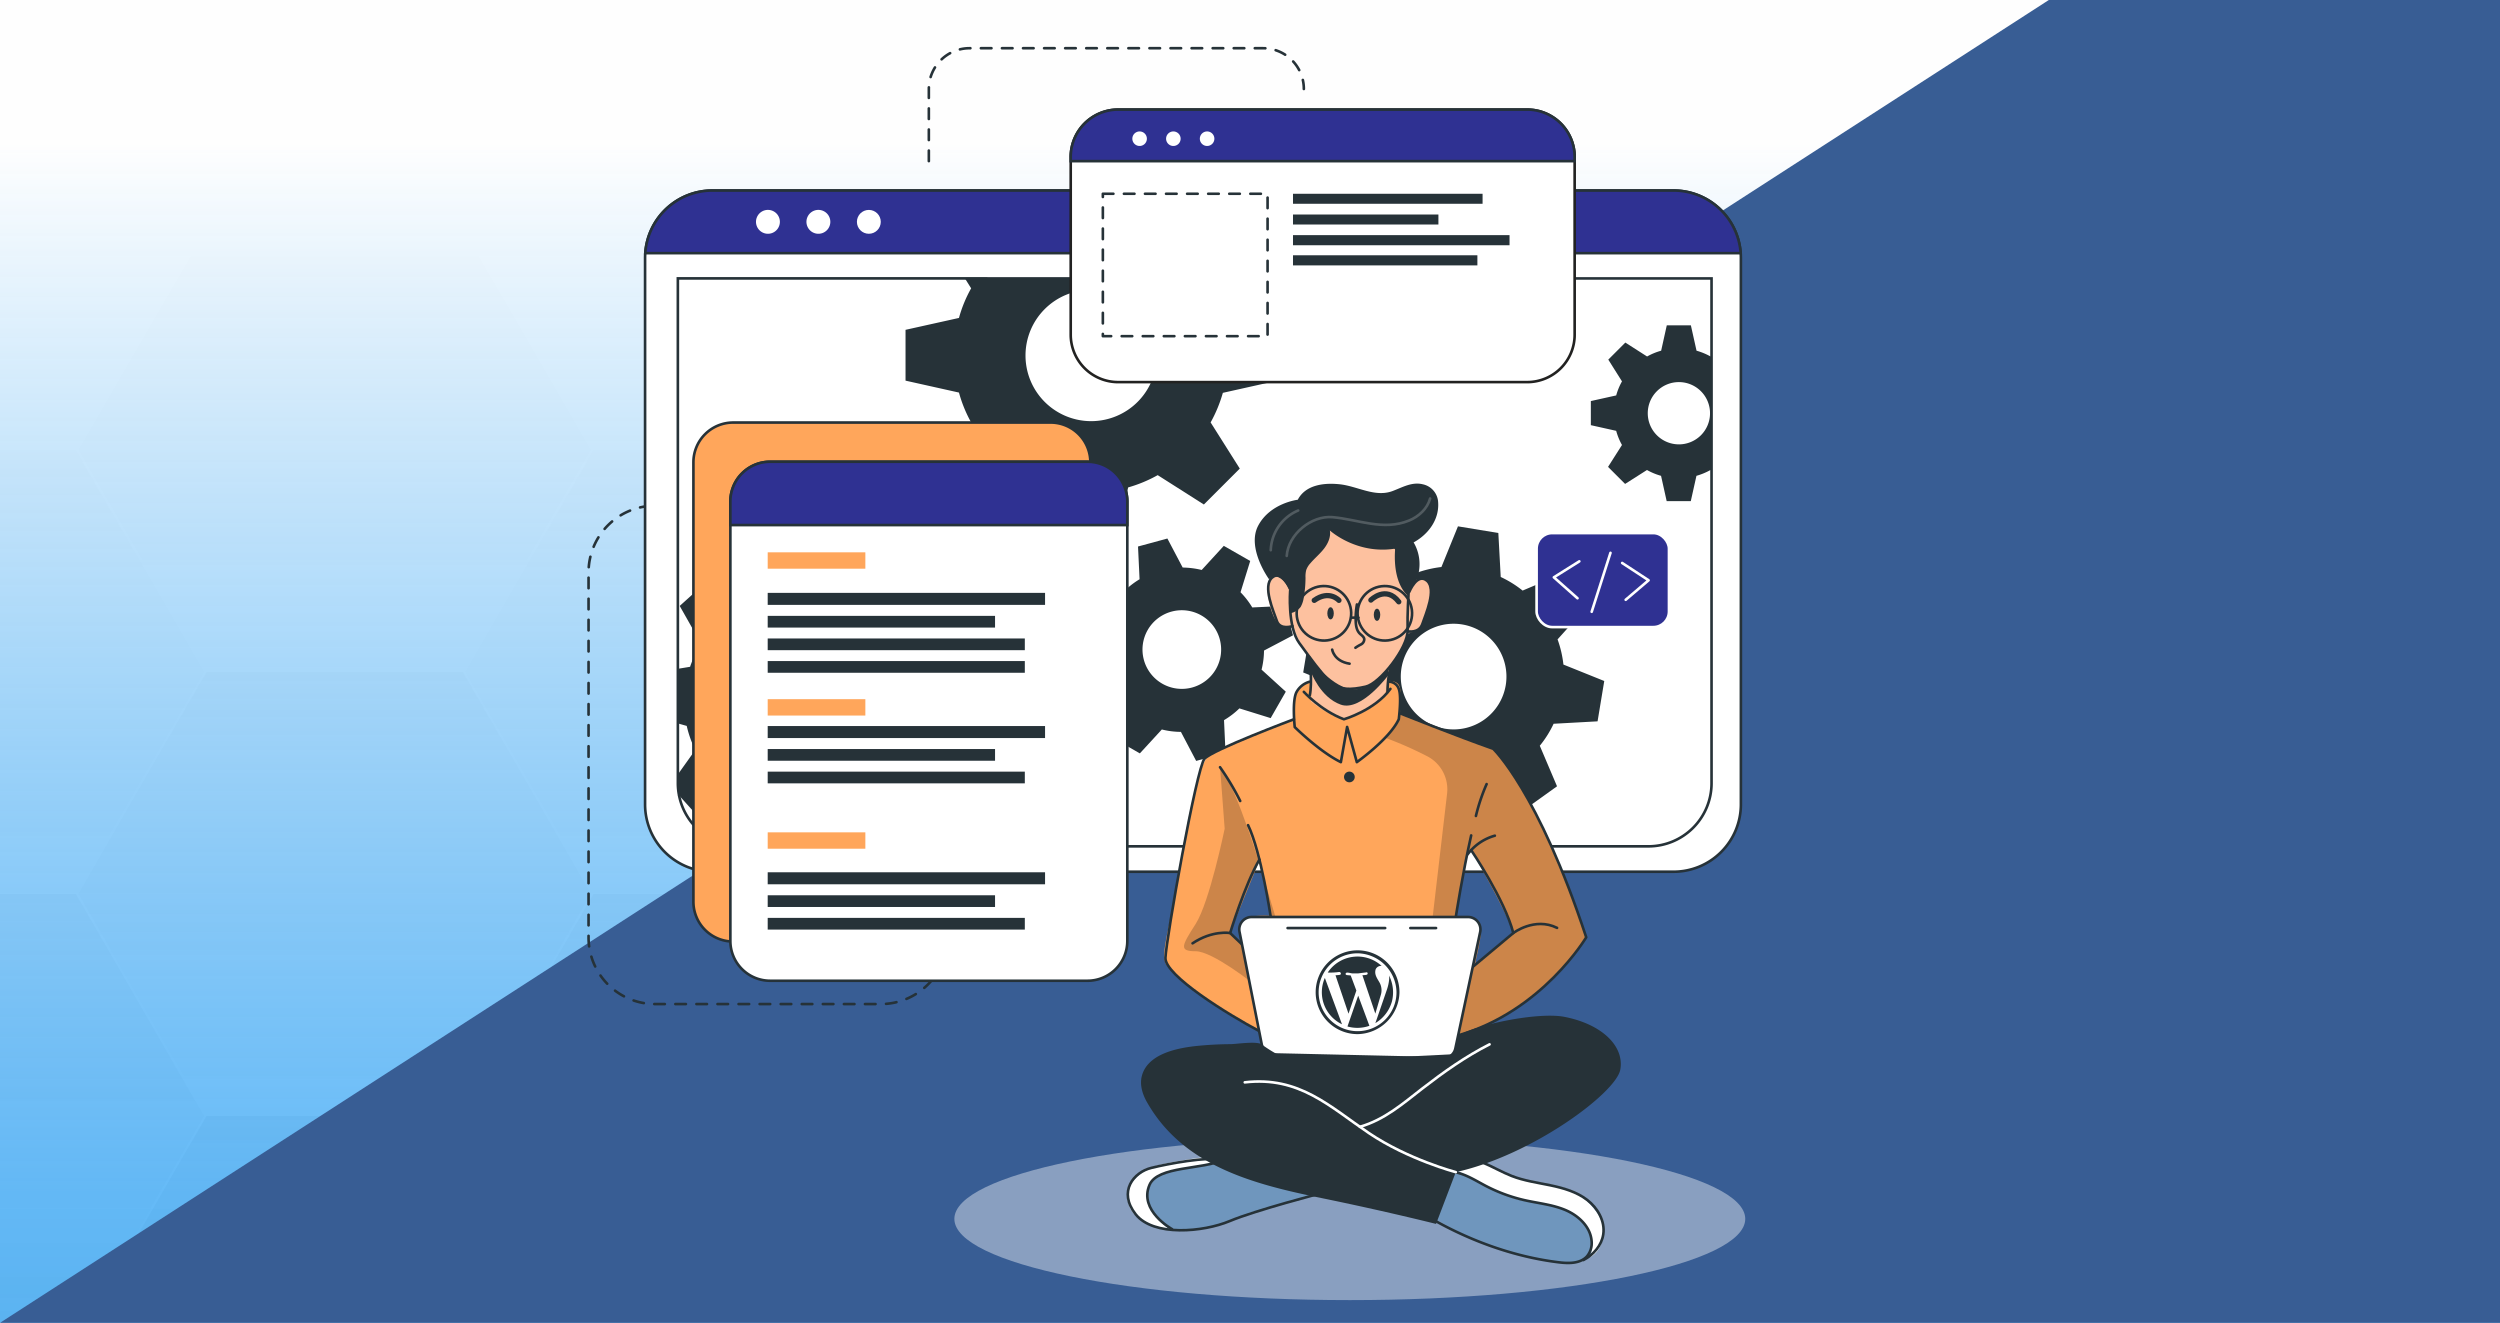 <svg xmlns="http://www.w3.org/2000/svg" xmlns:xlink="http://www.w3.org/1999/xlink" width="1047" height="554" viewBox="0 0 1047 554">
  <rect x="0" y="0" width="1047" height="554" fill="#808080" stroke="none"/>
  <defs>
    <clipPath id="clip-path">
      <rect id="SVGID" width="1080" height="1080" transform="translate(0 0)" fill="none"/>
    </clipPath>
    <linearGradient id="linear-gradient" x1="1" y1="0.5" x2="0" y2="0.5" gradientUnits="objectBoundingBox">
      <stop offset="0.029" stop-color="#fefefe"/>
      <stop offset="1" stop-color="#e6e6e6"/>
    </linearGradient>
    <linearGradient id="linear-gradient-77" x1="1" y1="0.5" x2="0" y2="0.5" gradientUnits="objectBoundingBox">
      <stop offset="0" stop-color="#0079c4" stop-opacity="0.898"/>
      <stop offset="0.325" stop-color="#3fa9f5" stop-opacity="0.8"/>
      <stop offset="0.725" stop-color="#fefefe"/>
      <stop offset="1" stop-color="#fefefe"/>
    </linearGradient>
    <clipPath id="clip-Wordpress">
      <rect width="1047" height="554"/>
    </clipPath>
  </defs>
  <g id="Wordpress" clip-path="url(#clip-Wordpress)">
    <rect width="1047" height="554" fill="#fff"/>
    <g id="Group_1688" data-name="Group 1688" transform="translate(1064 -233) rotate(90)">
      <g id="Group_33" data-name="Group 33" clip-path="url(#clip-path)">
        <g id="Group_32" data-name="Group 32" transform="translate(-601.247 -155.957)">
          <rect id="Rectangle_205" data-name="Rectangle 205" width="1080" height="1080" transform="translate(601.247 155.957)" fill="#fff"/>
          <g id="Group_31" data-name="Group 31" transform="translate(0 0)">
            <g id="Group_21" data-name="Group 21" transform="translate(1580.504 162.073)">
              <path id="Path_561" data-name="Path 561" d="M0,53.677V161.03l92.971,53.677,92.971-53.677V53.677L92.971,0Z" transform="translate(0 972.439)" fill="url(#linear-gradient)" style="mix-blend-mode: multiply;isolation: isolate"/>
              <path id="Path_562" data-name="Path 562" d="M0,53.677V161.03l92.971,53.677,92.971-53.677V53.677L92.971,0Z" transform="translate(92.971 810.366)" fill="url(#linear-gradient)" style="mix-blend-mode: multiply;isolation: isolate"/>
              <path id="Path_563" data-name="Path 563" d="M0,53.677V161.03l92.971,53.677,92.971-53.677V53.677L92.971,0Z" transform="translate(185.942 648.293)" fill="url(#linear-gradient)" style="mix-blend-mode: multiply;isolation: isolate"/>
              <path id="Path_564" data-name="Path 564" d="M0,53.677V161.03l92.971,53.677,92.971-53.677V53.677L92.971,0Z" transform="translate(278.913 486.22)" fill="url(#linear-gradient)" style="mix-blend-mode: multiply;isolation: isolate"/>
              <path id="Path_565" data-name="Path 565" d="M0,53.677V161.03l92.971,53.677,92.971-53.677V53.677L92.971,0Z" transform="translate(371.883 324.146)" fill="url(#linear-gradient)" style="mix-blend-mode: multiply;isolation: isolate"/>
              <path id="Path_566" data-name="Path 566" d="M0,53.677V161.03l92.971,53.677,92.971-53.677V53.677L92.971,0Z" transform="translate(464.854 162.073)" fill="url(#linear-gradient)" style="mix-blend-mode: multiply;isolation: isolate"/>
              <path id="Path_567" data-name="Path 567" d="M0,53.677V161.03l92.971,53.677,92.971-53.677V53.677L92.971,0Z" transform="translate(557.825 0)" fill="url(#linear-gradient)" style="mix-blend-mode: multiply;isolation: isolate"/>
            </g>
            <g id="Group_22" data-name="Group 22" transform="translate(1394.563 162.073)" style="mix-blend-mode: multiply;isolation: isolate">
              <path id="Path_568" data-name="Path 568" d="M0,53.677V161.03l92.971,53.677,92.971-53.677V53.677L92.971,0Z" transform="translate(0 972.439)" fill="url(#linear-gradient)" style="mix-blend-mode: multiply;isolation: isolate"/>
              <path id="Path_569" data-name="Path 569" d="M0,53.677V161.03l92.971,53.677,92.971-53.677V53.677L92.971,0Z" transform="translate(92.971 810.366)" fill="url(#linear-gradient)" style="mix-blend-mode: multiply;isolation: isolate"/>
              <path id="Path_570" data-name="Path 570" d="M0,53.677V161.03l92.971,53.677,92.971-53.677V53.677L92.971,0Z" transform="translate(185.942 648.293)" fill="url(#linear-gradient)" style="mix-blend-mode: multiply;isolation: isolate"/>
              <path id="Path_571" data-name="Path 571" d="M0,53.677V161.03l92.971,53.677,92.971-53.677V53.677L92.971,0Z" transform="translate(278.912 486.22)" fill="url(#linear-gradient)" style="mix-blend-mode: multiply;isolation: isolate"/>
              <path id="Path_572" data-name="Path 572" d="M0,53.677V161.03l92.971,53.677,92.971-53.677V53.677L92.971,0Z" transform="translate(371.883 324.146)" fill="url(#linear-gradient)" style="mix-blend-mode: multiply;isolation: isolate"/>
              <path id="Path_573" data-name="Path 573" d="M0,53.677V161.03l92.971,53.677,92.971-53.677V53.677L92.971,0Z" transform="translate(464.854 162.073)" fill="url(#linear-gradient)" style="mix-blend-mode: multiply;isolation: isolate"/>
              <path id="Path_574" data-name="Path 574" d="M0,53.677V161.03l92.971,53.677,92.971-53.677V53.677L92.971,0Z" transform="translate(557.825 0)" fill="url(#linear-gradient)" style="mix-blend-mode: multiply;isolation: isolate"/>
            </g>
            <g id="Group_23" data-name="Group 23" transform="translate(650.796 0)" style="mix-blend-mode: multiply;isolation: isolate">
              <path id="Path_575" data-name="Path 575" d="M92.971,0l92.971,53.677V161.03L92.971,214.707,0,161.03V53.677Z" transform="translate(0 1134.513)" fill="url(#linear-gradient)" style="mix-blend-mode: multiply;isolation: isolate"/>
              <path id="Path_576" data-name="Path 576" d="M0,53.677V161.03l92.971,53.677,92.971-53.677V53.677L92.971,0Z" transform="translate(92.971 972.439)" fill="url(#linear-gradient)" style="mix-blend-mode: multiply;isolation: isolate"/>
              <path id="Path_577" data-name="Path 577" d="M0,53.677V161.03l92.971,53.677,92.971-53.677V53.677L92.971,0Z" transform="translate(185.942 810.366)" fill="url(#linear-gradient)" style="mix-blend-mode: multiply;isolation: isolate"/>
              <path id="Path_578" data-name="Path 578" d="M0,53.677V161.03l92.971,53.677,92.971-53.677V53.677L92.971,0Z" transform="translate(278.912 648.293)" fill="url(#linear-gradient)" style="mix-blend-mode: multiply;isolation: isolate"/>
              <path id="Path_579" data-name="Path 579" d="M0,53.677V161.03l92.971,53.677,92.971-53.677V53.677L92.971,0Z" transform="translate(371.883 486.22)" fill="url(#linear-gradient)" style="mix-blend-mode: multiply;isolation: isolate"/>
              <path id="Path_580" data-name="Path 580" d="M0,53.677V161.03l92.971,53.677,92.971-53.677V53.677L92.971,0Z" transform="translate(464.854 324.146)" fill="url(#linear-gradient)" style="mix-blend-mode: multiply;isolation: isolate"/>
              <path id="Path_581" data-name="Path 581" d="M0,53.677V161.03l92.971,53.677,92.971-53.677V53.677L92.971,0Z" transform="translate(557.825 162.073)" fill="url(#linear-gradient)" style="mix-blend-mode: multiply;isolation: isolate"/>
              <path id="Path_582" data-name="Path 582" d="M0,53.677V161.03l92.971,53.677,92.971-53.677V53.677L92.971,0Z" transform="translate(650.796)" fill="url(#linear-gradient)" style="mix-blend-mode: multiply;isolation: isolate"/>
            </g>
            <g id="Group_24" data-name="Group 24" transform="translate(464.854 0)" style="mix-blend-mode: multiply;isolation: isolate">
              <path id="Path_583" data-name="Path 583" d="M0,53.677V161.03l92.971,53.677,92.971-53.677V53.677L92.971,0Z" transform="translate(0 1134.513)" fill="url(#linear-gradient)" style="mix-blend-mode: multiply;isolation: isolate"/>
              <path id="Path_584" data-name="Path 584" d="M0,53.677V161.03l92.971,53.677,92.971-53.677V53.677L92.971,0Z" transform="translate(92.971 972.439)" fill="url(#linear-gradient)" style="mix-blend-mode: multiply;isolation: isolate"/>
              <path id="Path_585" data-name="Path 585" d="M0,53.677V161.03l92.971,53.677,92.971-53.677V53.677L92.971,0Z" transform="translate(185.942 810.366)" fill="url(#linear-gradient)" style="mix-blend-mode: multiply;isolation: isolate"/>
              <path id="Path_586" data-name="Path 586" d="M0,53.677V161.03l92.971,53.677,92.971-53.677V53.677L92.971,0Z" transform="translate(278.912 648.293)" fill="url(#linear-gradient)" style="mix-blend-mode: multiply;isolation: isolate"/>
              <path id="Path_587" data-name="Path 587" d="M0,53.677V161.03l92.971,53.677,92.971-53.677V53.677L92.971,0Z" transform="translate(371.883 486.22)" fill="url(#linear-gradient)" style="mix-blend-mode: multiply;isolation: isolate"/>
              <path id="Path_588" data-name="Path 588" d="M0,53.677V161.03l92.971,53.677,92.971-53.677V53.677L92.971,0Z" transform="translate(464.854 324.146)" fill="url(#linear-gradient)" style="mix-blend-mode: multiply;isolation: isolate"/>
              <path id="Path_589" data-name="Path 589" d="M0,53.677V161.03l92.971,53.677,92.971-53.677V53.677L92.971,0Z" transform="translate(557.825 162.073)" fill="url(#linear-gradient)" style="mix-blend-mode: multiply;isolation: isolate"/>
              <path id="Path_590" data-name="Path 590" d="M0,53.677V161.03l92.971,53.677,92.971-53.677V53.677L92.971,0Z" transform="translate(650.796)" fill="url(#linear-gradient)" style="mix-blend-mode: multiply;isolation: isolate"/>
            </g>
            <g id="Group_25" data-name="Group 25" transform="translate(278.912 0)" style="mix-blend-mode: multiply;isolation: isolate">
              <path id="Path_591" data-name="Path 591" d="M0,53.677V161.03l92.971,53.677,92.971-53.677V53.677L92.971,0Z" transform="translate(0 1134.513)" fill="url(#linear-gradient)" style="mix-blend-mode: multiply;isolation: isolate"/>
              <path id="Path_592" data-name="Path 592" d="M0,53.677V161.03l92.971,53.677,92.971-53.677V53.677L92.971,0Z" transform="translate(92.971 972.439)" fill="url(#linear-gradient)" style="mix-blend-mode: multiply;isolation: isolate"/>
              <path id="Path_593" data-name="Path 593" d="M0,53.677V161.03l92.971,53.677,92.971-53.677V53.677L92.971,0Z" transform="translate(185.942 810.366)" fill="url(#linear-gradient)" style="mix-blend-mode: multiply;isolation: isolate"/>
              <path id="Path_594" data-name="Path 594" d="M0,53.677V161.03l92.971,53.677,92.971-53.677V53.677L92.971,0Z" transform="translate(278.913 648.293)" fill="url(#linear-gradient)" style="mix-blend-mode: multiply;isolation: isolate"/>
              <path id="Path_595" data-name="Path 595" d="M0,53.677V161.03l92.971,53.677,92.971-53.677V53.677L92.971,0Z" transform="translate(371.883 486.22)" fill="url(#linear-gradient)" style="mix-blend-mode: multiply;isolation: isolate"/>
              <path id="Path_596" data-name="Path 596" d="M0,53.677V161.03l92.971,53.677,92.971-53.677V53.677L92.971,0Z" transform="translate(464.854 324.146)" fill="url(#linear-gradient)" style="mix-blend-mode: multiply;isolation: isolate"/>
              <path id="Path_597" data-name="Path 597" d="M0,53.677V161.03l92.971,53.677,92.971-53.677V53.677L92.971,0Z" transform="translate(557.825 162.073)" fill="url(#linear-gradient)" style="mix-blend-mode: multiply;isolation: isolate"/>
              <path id="Path_598" data-name="Path 598" d="M0,53.677V161.03l92.971,53.677,92.971-53.677V53.677L92.971,0Z" transform="translate(650.796)" fill="url(#linear-gradient)" style="mix-blend-mode: multiply;isolation: isolate"/>
            </g>
            <g id="Group_26" data-name="Group 26" transform="translate(185.942)" style="mix-blend-mode: multiply;isolation: isolate">
              <path id="Path_599" data-name="Path 599" d="M0,53.677V161.03l92.971,53.677,92.971-53.677V53.677L92.971,0Z" transform="translate(0 972.439)" fill="url(#linear-gradient)" style="mix-blend-mode: multiply;isolation: isolate"/>
              <path id="Path_600" data-name="Path 600" d="M0,53.677V161.03l92.971,53.677,92.971-53.677V53.677L92.971,0Z" transform="translate(92.971 810.366)" fill="url(#linear-gradient)" style="mix-blend-mode: multiply;isolation: isolate"/>
              <path id="Path_601" data-name="Path 601" d="M0,53.677V161.03l92.971,53.677,92.971-53.677V53.677L92.971,0Z" transform="translate(185.942 648.293)" fill="url(#linear-gradient)" style="mix-blend-mode: multiply;isolation: isolate"/>
              <path id="Path_602" data-name="Path 602" d="M0,53.677V161.03l92.971,53.677,92.971-53.677V53.677L92.971,0Z" transform="translate(278.912 486.22)" fill="url(#linear-gradient)" style="mix-blend-mode: multiply;isolation: isolate"/>
              <path id="Path_603" data-name="Path 603" d="M0,53.677V161.03l92.971,53.677,92.971-53.677V53.677L92.971,0Z" transform="translate(371.883 324.146)" fill="url(#linear-gradient)" style="mix-blend-mode: multiply;isolation: isolate"/>
              <path id="Path_604" data-name="Path 604" d="M0,53.677V161.03l92.971,53.677,92.971-53.677V53.677L92.971,0Z" transform="translate(464.854 162.073)" fill="url(#linear-gradient)" style="mix-blend-mode: multiply;isolation: isolate"/>
              <path id="Path_605" data-name="Path 605" d="M0,53.677V161.03l92.971,53.677,92.971-53.677V53.677L92.971,0Z" transform="translate(557.825)" fill="url(#linear-gradient)" style="mix-blend-mode: multiply;isolation: isolate"/>
            </g>
            <g id="Group_27" data-name="Group 27" style="mix-blend-mode: multiply;isolation: isolate">
              <path id="Path_606" data-name="Path 606" d="M0,53.677V161.03l92.971,53.677,92.971-53.677V53.677L92.971,0Z" transform="translate(0 972.439)" fill="url(#linear-gradient)"/>
              <path id="Path_607" data-name="Path 607" d="M0,53.677V161.03l92.971,53.677,92.971-53.677V53.677L92.971,0Z" transform="translate(92.971 810.366)" fill="url(#linear-gradient)"/>
              <path id="Path_608" data-name="Path 608" d="M0,53.677V161.03l92.971,53.677,92.971-53.677V53.677L92.971,0Z" transform="translate(185.942 648.293)" fill="url(#linear-gradient)" style="mix-blend-mode: multiply;isolation: isolate"/>
              <path id="Path_609" data-name="Path 609" d="M0,53.677V161.03l92.971,53.677,92.971-53.677V53.677L92.971,0Z" transform="translate(278.912 486.22)" fill="url(#linear-gradient)" style="mix-blend-mode: multiply;isolation: isolate"/>
              <path id="Path_610" data-name="Path 610" d="M0,53.677V161.03l92.971,53.677,92.971-53.677V53.677L92.971,0Z" transform="translate(371.883 324.146)" fill="url(#linear-gradient)" style="mix-blend-mode: multiply;isolation: isolate"/>
              <path id="Path_611" data-name="Path 611" d="M0,53.677V161.03l92.971,53.677,92.971-53.677V53.677L92.971,0Z" transform="translate(464.854 162.073)" fill="url(#linear-gradient)" style="mix-blend-mode: multiply;isolation: isolate"/>
              <path id="Path_612" data-name="Path 612" d="M0,53.677V161.03l92.971,53.677,92.971-53.677V53.677L92.971,0Z" transform="translate(557.825)" fill="url(#linear-gradient)" style="mix-blend-mode: multiply;isolation: isolate"/>
            </g>
            <g id="Group_28" data-name="Group 28" transform="translate(1208.621 0)" style="mix-blend-mode: multiply;isolation: isolate">
              <path id="Path_613" data-name="Path 613" d="M0,53.677V161.03l92.971,53.677,92.971-53.677V53.677L92.971,0Z" transform="translate(0 1134.513)" fill="url(#linear-gradient)" style="mix-blend-mode: multiply;isolation: isolate"/>
              <path id="Path_614" data-name="Path 614" d="M0,53.677V161.03l92.971,53.677,92.971-53.677V53.677L92.971,0Z" transform="translate(92.971 972.439)" fill="url(#linear-gradient)" style="mix-blend-mode: multiply;isolation: isolate"/>
              <path id="Path_615" data-name="Path 615" d="M0,53.677V161.03l92.971,53.677,92.971-53.677V53.677L92.971,0Z" transform="translate(185.942 810.366)" fill="url(#linear-gradient)" style="mix-blend-mode: multiply;isolation: isolate"/>
              <path id="Path_616" data-name="Path 616" d="M0,53.677V161.03l92.971,53.677,92.971-53.677V53.677L92.971,0Z" transform="translate(278.912 648.293)" fill="url(#linear-gradient)" style="mix-blend-mode: multiply;isolation: isolate"/>
              <path id="Path_617" data-name="Path 617" d="M0,53.677V161.03l92.971,53.677,92.971-53.677V53.677L92.971,0Z" transform="translate(371.883 486.22)" fill="url(#linear-gradient)" style="mix-blend-mode: multiply;isolation: isolate"/>
              <path id="Path_618" data-name="Path 618" d="M0,53.677V161.03l92.971,53.677,92.971-53.677V53.677L92.971,0Z" transform="translate(464.854 324.146)" fill="url(#linear-gradient)" style="mix-blend-mode: multiply;isolation: isolate"/>
              <path id="Path_619" data-name="Path 619" d="M0,53.677V161.03l92.971,53.677,92.971-53.677V53.677L92.971,0Z" transform="translate(557.825 162.073)" fill="url(#linear-gradient)" style="mix-blend-mode: multiply;isolation: isolate"/>
              <path id="Path_620" data-name="Path 620" d="M0,53.677V161.03l92.971,53.677,92.971-53.677V53.677L92.971,0Z" transform="translate(650.796)" fill="url(#linear-gradient)" style="mix-blend-mode: multiply;isolation: isolate"/>
            </g>
            <g id="Group_29" data-name="Group 29" transform="translate(1022.679 0)" style="mix-blend-mode: multiply;isolation: isolate">
              <path id="Path_621" data-name="Path 621" d="M0,53.677V161.03l92.971,53.677,92.971-53.677V53.677L92.971,0Z" transform="translate(0 1134.513)" fill="url(#linear-gradient)" style="mix-blend-mode: multiply;isolation: isolate"/>
              <path id="Path_622" data-name="Path 622" d="M0,53.677V161.03l92.971,53.677,92.971-53.677V53.677L92.971,0Z" transform="translate(92.971 972.439)" fill="url(#linear-gradient)" style="mix-blend-mode: multiply;isolation: isolate"/>
              <path id="Path_623" data-name="Path 623" d="M0,53.677V161.03l92.971,53.677,92.971-53.677V53.677L92.971,0Z" transform="translate(185.942 810.366)" fill="url(#linear-gradient)" style="mix-blend-mode: multiply;isolation: isolate"/>
              <path id="Path_624" data-name="Path 624" d="M0,53.677V161.03l92.971,53.677,92.971-53.677V53.677L92.971,0Z" transform="translate(278.913 648.293)" fill="url(#linear-gradient)" style="mix-blend-mode: multiply;isolation: isolate"/>
              <path id="Path_625" data-name="Path 625" d="M0,53.677V161.03l92.971,53.677,92.971-53.677V53.677L92.971,0Z" transform="translate(371.883 486.22)" fill="url(#linear-gradient)" style="mix-blend-mode: multiply;isolation: isolate"/>
              <path id="Path_626" data-name="Path 626" d="M0,53.677V161.03l92.971,53.677,92.971-53.677V53.677L92.971,0Z" transform="translate(464.854 324.146)" fill="url(#linear-gradient)" style="mix-blend-mode: multiply;isolation: isolate"/>
              <path id="Path_627" data-name="Path 627" d="M0,53.677V161.03l92.971,53.677,92.971-53.677V53.677L92.971,0Z" transform="translate(557.825 162.073)" fill="url(#linear-gradient)" style="mix-blend-mode: multiply;isolation: isolate"/>
              <path id="Path_628" data-name="Path 628" d="M0,53.677V161.03l92.971,53.677,92.971-53.677V53.677L92.971,0Z" transform="translate(650.796)" fill="url(#linear-gradient)" style="mix-blend-mode: multiply;isolation: isolate"/>
            </g>
            <g id="Group_30" data-name="Group 30" transform="translate(836.737 0)" style="mix-blend-mode: multiply;isolation: isolate">
              <path id="Path_629" data-name="Path 629" d="M0,53.677V161.03l92.971,53.677,92.971-53.677V53.677L92.971,0Z" transform="translate(0 1134.513)" fill="url(#linear-gradient)" style="mix-blend-mode: multiply;isolation: isolate"/>
              <path id="Path_630" data-name="Path 630" d="M0,53.677V161.03l92.971,53.677,92.971-53.677V53.677L92.971,0Z" transform="translate(92.971 972.439)" fill="url(#linear-gradient)" style="mix-blend-mode: multiply;isolation: isolate"/>
              <path id="Path_631" data-name="Path 631" d="M0,53.677V161.03l92.971,53.677,92.971-53.677V53.677L92.971,0Z" transform="translate(185.942 810.366)" fill="url(#linear-gradient)" style="mix-blend-mode: multiply;isolation: isolate"/>
              <path id="Path_632" data-name="Path 632" d="M0,53.677V161.03l92.971,53.677,92.971-53.677V53.677L92.971,0Z" transform="translate(278.913 648.293)" fill="url(#linear-gradient)" style="mix-blend-mode: multiply;isolation: isolate"/>
              <path id="Path_633" data-name="Path 633" d="M0,53.677V161.03l92.971,53.677,92.971-53.677V53.677L92.971,0Z" transform="translate(371.883 486.22)" fill="url(#linear-gradient)" style="mix-blend-mode: multiply;isolation: isolate"/>
              <path id="Path_634" data-name="Path 634" d="M0,53.677V161.03l92.971,53.677,92.971-53.677V53.677L92.971,0Z" transform="translate(464.854 324.146)" fill="url(#linear-gradient)" style="mix-blend-mode: multiply;isolation: isolate"/>
              <path id="Path_635" data-name="Path 635" d="M0,53.677V161.03l92.971,53.677,92.971-53.677V53.677L92.971,0Z" transform="translate(557.825 162.073)" fill="url(#linear-gradient)" style="mix-blend-mode: multiply;isolation: isolate"/>
              <path id="Path_636" data-name="Path 636" d="M0,53.677V161.03l92.971,53.677,92.971-53.677V53.677L92.971,0Z" transform="translate(650.796)" fill="url(#linear-gradient)" style="mix-blend-mode: multiply;isolation: isolate"/>
            </g>
          </g>
          <rect id="Rectangle_206" data-name="Rectangle 206" width="1079.783" height="1079.783" transform="translate(600.79 155.957)" fill="url(#linear-gradient-77)" style="mix-blend-mode: screen;isolation: isolate"/>
        </g>
      </g>
    </g>
    <path id="wave-haikei_4_" data-name="wave-haikei (4)" d="M0,1006,1047,330v751H0Z" transform="translate(0 -452)" fill="#385d94"/>
    <g id="Group_87" data-name="Group 87" transform="translate(195.649 -44.235)">
      <g id="Lines" transform="translate(50.838 64.426)">
        <g id="Group_74" data-name="Group 74">
          <path id="Path_69" data-name="Path 69" d="M85.6,215.179H78.713a27.875,27.875,0,0,0-27.875,27.875V396.008a27.875,27.875,0,0,0,27.875,27.875h94.511A27.875,27.875,0,0,0,201.1,396.008h0" transform="translate(-50.838 -23.574)" fill="none" stroke="#263238" stroke-linecap="round" stroke-linejoin="round" stroke-width="1.103" stroke-dasharray="4.412"/>
          <path id="Path_70" data-name="Path 70" d="M162.964,111.711V81.5a17.072,17.072,0,0,1,17.072-17.072H302.943A17.072,17.072,0,0,1,320.015,81.5h0" transform="translate(-20.453 -64.426)" fill="none" stroke="#263238" stroke-linecap="round" stroke-linejoin="round" stroke-width="1.103" stroke-dasharray="4.412"/>
        </g>
      </g>
      <g id="Shadow" transform="translate(204.039 520.687)">
        <g id="Group_75" data-name="Group 75">
          <path id="Path_142" data-name="Path 142" d="M165.612,0c91.465,0,165.612,15.23,165.612,34.016S257.076,68.033,165.612,68.033,0,52.8,0,34.016,74.147,0,165.612,0Z" fill="#fff" opacity="0.41"/>
        </g>
      </g>
      <g id="Window" transform="translate(74.506 124.026)">
        <g id="Group_76" data-name="Group 76">
          <path id="Path_71" data-name="Path 71" d="M528.389,139.541V368.4a28.213,28.213,0,0,1-28.21,28.21H97.67A28.213,28.213,0,0,1,69.46,368.4V139.541c0-.672.028-1.332.084-1.99A28.205,28.205,0,0,1,97.67,111.319H500.179A28.205,28.205,0,0,1,528.3,137.551C528.361,138.209,528.389,138.869,528.389,139.541Z" transform="translate(-69.46 -111.319)" fill="#fff" stroke="#263238" stroke-linecap="round" stroke-linejoin="round" stroke-width="1.103"/>
          <path id="Path_143" data-name="Path 143" d="M0,0H432.913V211.4a26.437,26.437,0,0,1-26.437,26.437H26.437A26.437,26.437,0,0,1,0,211.4Z" transform="translate(13.727 36.805)" fill="#fff"/>
          <path id="Path_73" data-name="Path 73" d="M528.287,137.551H69.526a28.205,28.205,0,0,1,28.126-26.232H500.161A28.205,28.205,0,0,1,528.287,137.551Z" transform="translate(-69.442 -111.319)" fill="#2f3192" stroke="#263238" stroke-miterlimit="10" stroke-width="1.103"/>
          <path id="Path_74" data-name="Path 74" d="M116.011,122.7a5,5,0,1,1-5-5A5,5,0,0,1,116.011,122.7Z" transform="translate(-59.553 -109.588)" fill="#fff"/>
          <path id="Path_75" data-name="Path 75" d="M132.635,122.7a5,5,0,1,1-5-5A5,5,0,0,1,132.635,122.7Z" transform="translate(-55.049 -109.588)" fill="#fff"/>
          <circle id="Ellipse_19" data-name="Ellipse 19" cx="4.997" cy="4.997" r="4.997" transform="translate(88.719 8.119)" fill="#fff"/>
          <path id="Path_76" data-name="Path 76" d="M513.171,140.282v211.4a26.445,26.445,0,0,1-26.442,26.443H106.694A26.436,26.436,0,0,1,80.77,356.811l-.014-.014v-.056a26.212,26.212,0,0,1-.491-5.061v-211.4Z" transform="translate(-66.532 -103.47)" fill="none" stroke="#263238" stroke-miterlimit="10" stroke-width="1.103"/>
          <path id="Path_77" data-name="Path 77" d="M431.238,168.788a26.87,26.87,0,0,0-5.875-2.425l-2.369-10.614H412.9l-2.355,10.614a26.066,26.066,0,0,0-5.888,2.425l-9.113-5.833-7.137,7.137,5.735,9.113a25.955,25.955,0,0,0-2.425,5.888L381.1,187.449v10.1l10.614,2.369a25.728,25.728,0,0,0,2.425,5.93l-5.833,9.169,7.137,7.137,9.169-5.833a26.052,26.052,0,0,0,5.889,2.44l2.355,10.6h10.1l2.369-10.6a26.856,26.856,0,0,0,5.875-2.44l.463.295v-48.09Zm-13.263,36.8a13.039,13.039,0,1,1,13.039-13.039A13.032,13.032,0,0,1,417.975,205.592Z" transform="translate(14.991 -99.279)" fill="#263238"/>
          <path id="Path_78" data-name="Path 78" d="M310.557,183.205V161.923l-22.377-4.963a57.821,57.821,0,0,0-5.117-12.421l2.706-4.263H180.154l2.608,4.15a55.1,55.1,0,0,0-5.1,12.409l-22.376,4.977v21.283l22.376,4.991a55.84,55.84,0,0,0,5.1,12.507l-12.3,19.334,15.059,15.043,19.32-12.3a56.841,56.841,0,0,0,12.421,5.145l4.963,22.349h21.283l5.005-22.349a57.237,57.237,0,0,0,12.381-5.145l19.334,12.3,15.043-15.043-12.212-19.334A58.328,58.328,0,0,0,288.18,188.2Zm-77.533,16.853a27.494,27.494,0,1,1,27.494-27.494A27.494,27.494,0,0,1,233.025,200.059Z" transform="translate(-46.203 -103.472)" fill="#263238"/>
          <path id="Path_79" data-name="Path 79" d="M189.723,304.766l.9-16.881-17.5-4.935a47.417,47.417,0,0,0-3.589-10.038L180.1,258.063l-11.328-12.576-15.843,8.959a46.9,46.9,0,0,0-9.646-4.612l-3.029-17.946-16.88-.9L118.5,248.544a44.136,44.136,0,0,0-10.04,3.561L93.627,241.533l-12.59,11.33,8.973,15.857a43.812,43.812,0,0,0-4.628,9.632l-5.117.841V302.06l3.715,1.051a44.224,44.224,0,0,0,3.589,10.066l-7.3,10.221.491,8.762v.056l.014.014,7.529,8.357,15.871-8.959a43.963,43.963,0,0,0,9.673,4.668l2.889,17.232v.014l.14.714,16.881.9.449-1.612v-.014l4.429-15.928a45.178,45.178,0,0,0,10.1-3.561l14.8,10.558,12.59-11.314-8.944-15.871a43.873,43.873,0,0,0,4.57-9.619Zm-44.838-26.373a21.861,21.861,0,1,0-1.626,30.859A21.861,21.861,0,0,0,144.885,278.393Z" transform="translate(-66.532 -78.889)" fill="#263238"/>
          <path id="Path_80" data-name="Path 80" d="M289.642,280.9a34.385,34.385,0,0,0,1.024-7.994l12.135-6.38-3.353-12.313-13.7.641a34.068,34.068,0,0,0-4.921-6.36l4.058-13.1-11.061-6.337-9.254,10.1a35.835,35.835,0,0,0-7.969-1.014L250.2,225.985,237.9,229.331l.648,13.717a34.808,34.808,0,0,0-6.373,4.916l-13.109-4.046-6.345,11.044,10.151,9.23a33.3,33.3,0,0,0-1,7.973l-12.158,6.4,3.353,12.313,13.716-.65a32.633,32.633,0,0,0,4.9,6.368l-4.079,13.038,11.063,6.337,9.206-10.012a33.532,33.532,0,0,0,7.987,1.007l6.389,12.155,12.3-3.345-.54-11.716-.091-2.008a33.8,33.8,0,0,0,6.435-4.924l13.1,4.072,5.413-9.461.923-1.6Zm-29.071,7.48a16.469,16.469,0,1,1,11.562-20.219A16.469,16.469,0,0,1,260.571,288.377Z" transform="translate(-31.452 -80.246)" fill="#263238"/>
          <path id="Path_81" data-name="Path 81" d="M409.6,303.64l2.8-16.894-17.1-6.884a45.427,45.427,0,0,0-2.453-10.544l12.31-13.711-9.968-13.936-16.979,7.207a45.16,45.16,0,0,0-9.169-5.693l-1-18.422-16.909-2.791-6.926,17.035a47.335,47.335,0,0,0-10.5,2.467l-13.755-12.31-13.922,9.968,7.22,16.965a46.152,46.152,0,0,0-5.145,7.992c-.2.392-.393.784-.574,1.177l-18.409,1.024-2.8,16.88,2.776,1.121,14.329,5.777a44.423,44.423,0,0,0,2.453,10.5l-12.309,13.755,9.968,13.922,16.978-7.234a44.032,44.032,0,0,0,9.156,5.733l.953,18.339,16.894,2.79,6.913-16.908A44.433,44.433,0,0,0,364.96,328.5l13.725,12.325,13.936-9.982-7.22-16.979a44.233,44.233,0,0,0,5.791-9.212Zm-47.4-.758a22.126,22.126,0,1,1,5.1-30.872A22.13,22.13,0,0,1,362.2,302.882Z" transform="translate(-10.693 -81.334)" fill="#263238"/>
        </g>
      </g>
      <g id="Graphics" transform="translate(94.752 90.133)">
        <g id="Group_84" data-name="Group 84" transform="translate(0)">
          <g id="Group_81" data-name="Group 81" transform="translate(0 131.062)">
            <path id="Path_141" data-name="Path 141" d="M16.662,0H149.579a16.662,16.662,0,0,1,16.662,16.662V200.694a16.662,16.662,0,0,1-16.663,16.663H16.662A16.662,16.662,0,0,1,0,200.694V16.662A16.662,16.662,0,0,1,16.662,0Z" fill="#ffa65b" stroke="#263238" stroke-width="1.103"/>
            <g id="Group_80" data-name="Group 80" transform="translate(15.477 16.423)">
              <path id="Path_82" data-name="Path 82" d="M263.806,217.348v184.03a16.664,16.664,0,0,1-16.67,16.67H114.222a16.661,16.661,0,0,1-16.656-16.67V217.348a16.658,16.658,0,0,1,16.656-16.656H247.136A16.661,16.661,0,0,1,263.806,217.348Z" transform="translate(-97.566 -200.692)" fill="#fff" stroke="#263238" stroke-linecap="round" stroke-linejoin="round" stroke-width="1.103"/>
              <path id="Path_83" data-name="Path 83" d="M263.806,217.348V227.2H97.566v-9.855a16.658,16.658,0,0,1,16.656-16.656H247.136A16.661,16.661,0,0,1,263.806,217.348Z" transform="translate(-97.566 -200.692)" fill="#2f3192" stroke="#263238" stroke-miterlimit="10" stroke-width="1.103"/>
              <rect id="Rectangle_213" data-name="Rectangle 213" width="40.898" height="6.86" transform="translate(15.634 37.928)" fill="#ffa65b"/>
              <rect id="Rectangle_214" data-name="Rectangle 214" width="40.898" height="6.86" transform="translate(15.634 99.43)" fill="#ffa65b"/>
              <rect id="Rectangle_215" data-name="Rectangle 215" width="40.898" height="6.86" transform="translate(15.634 155.201)" fill="#ffa65b"/>
              <g id="Group_77" data-name="Group 77" transform="translate(15.634 54.912)">
                <rect id="Rectangle_216" data-name="Rectangle 216" width="116.158" height="5.031" fill="#263238"/>
                <rect id="Rectangle_217" data-name="Rectangle 217" width="95.213" height="4.903" transform="translate(0 9.63)" fill="#263238"/>
                <rect id="Rectangle_218" data-name="Rectangle 218" width="107.681" height="4.903" transform="translate(0 19.097)" fill="#263238"/>
                <rect id="Rectangle_219" data-name="Rectangle 219" width="107.681" height="4.903" transform="translate(0 28.556)" fill="#263238"/>
              </g>
              <g id="Group_78" data-name="Group 78" transform="translate(15.634 110.683)">
                <rect id="Rectangle_220" data-name="Rectangle 220" width="116.158" height="5.031" fill="#263238"/>
                <rect id="Rectangle_221" data-name="Rectangle 221" width="95.213" height="4.903" transform="translate(0 9.63)" fill="#263238"/>
                <rect id="Rectangle_222" data-name="Rectangle 222" width="107.681" height="4.903" transform="translate(0 19.097)" fill="#263238"/>
              </g>
              <g id="Group_79" data-name="Group 79" transform="translate(15.634 171.927)">
                <rect id="Rectangle_223" data-name="Rectangle 223" width="116.158" height="5.031" fill="#263238"/>
                <rect id="Rectangle_224" data-name="Rectangle 224" width="95.213" height="4.903" transform="translate(0 9.63)" fill="#263238"/>
                <rect id="Rectangle_225" data-name="Rectangle 225" width="107.681" height="4.903" transform="translate(0 19.097)" fill="#263238"/>
              </g>
            </g>
          </g>
          <g id="Group_83" data-name="Group 83" transform="translate(158.017)">
            <path id="Path_84" data-name="Path 84" d="M420.763,104.533v74.378A19.86,19.86,0,0,1,400.9,198.778H229.582a19.868,19.868,0,0,1-19.867-19.867V104.533a19.88,19.88,0,0,1,19.867-19.881H400.9A19.872,19.872,0,0,1,420.763,104.533Z" transform="translate(-209.715 -84.652)" fill="#fff" stroke="#222221" stroke-miterlimit="10" stroke-width="1.103"/>
            <path id="Path_85" data-name="Path 85" d="M420.763,104.533v1.7H209.715v-1.7a19.88,19.88,0,0,1,19.867-19.881H400.9A19.872,19.872,0,0,1,420.763,104.533Z" transform="translate(-209.715 -84.652)" fill="#2f3192" stroke="#263238" stroke-miterlimit="10" stroke-width="1.103"/>
            <path id="Path_86" data-name="Path 86" d="M235.217,97.043a3.043,3.043,0,1,1,0-4.3A3.041,3.041,0,0,1,235.217,97.043Z" transform="translate(-204.212 -82.701)" fill="#fff"/>
            <path id="Path_87" data-name="Path 87" d="M246.337,97.043a3.043,3.043,0,1,1,0-4.3A3.041,3.041,0,0,1,246.337,97.043Z" transform="translate(-201.199 -82.701)" fill="#fff"/>
            <path id="Path_88" data-name="Path 88" d="M257.457,97.043a3.043,3.043,0,1,1,0-4.3A3.041,3.041,0,0,1,257.457,97.043Z" transform="translate(-198.185 -82.701)" fill="#fff"/>
            <rect id="Rectangle_226" data-name="Rectangle 226" width="68.987" height="59.632" transform="translate(13.457 35.255)" fill="none" stroke="#263238" stroke-linecap="round" stroke-linejoin="round" stroke-width="1.103" stroke-dasharray="4.412"/>
            <g id="Group_82" data-name="Group 82" transform="translate(93.088 35.255)">
              <rect id="Rectangle_227" data-name="Rectangle 227" width="79.395" height="4.188" fill="#263238"/>
              <rect id="Rectangle_228" data-name="Rectangle 228" width="60.901" height="4.188" transform="translate(0 8.685)" fill="#263238"/>
              <rect id="Rectangle_229" data-name="Rectangle 229" width="90.689" height="4.237" transform="translate(0 17.32)" fill="#263238"/>
              <rect id="Rectangle_230" data-name="Rectangle 230" width="77.223" height="4.237" transform="translate(0 25.757)" fill="#263238"/>
            </g>
          </g>
        </g>
      </g>
      <g id="Character" transform="translate(276.469 246.769)">
        <g id="Group_86" data-name="Group 86">
          <path id="Path_89" data-name="Path 89" d="M315.426,443.52s-36.859,10.572-42,12.395c-4.682,1.654-17.371,6.1-26.89,4.724a20.511,20.511,0,0,1-2.72-.588c-9.647-2.874-13.978-5.552-15.24-11.623s3.533-10.529,8.16-13.39,29.723-5.845,29.723-5.845l6.056,1.781h.014Z" transform="translate(-228.362 -147.921)" fill="#6f96bd"/>
          <path id="Path_90" data-name="Path 90" d="M246.531,460.639a20.511,20.511,0,0,1-2.72-.588c-9.647-2.874-13.978-5.552-15.24-11.623s3.533-10.529,8.16-13.39,29.723-5.845,29.723-5.845l6.056,1.781c-5.482,2.523-25.923,3.925-30.382,6.491s-6.618,7.4-3.982,13.936C239.548,454.876,243.305,458.242,246.531,460.639Z" transform="translate(-228.362 -147.921)" fill="#fff"/>
          <path id="Path_91" data-name="Path 91" d="M309.837,444.7s-27.682,7.172-38.658,11.763-31.92,6.6-39.379-2.869-.86-17.613,6.6-19.422,22.544-4.678,30.781-3.531" transform="translate(-228.318 -147.599)" fill="none" stroke="#263238" stroke-linecap="round" stroke-linejoin="round" stroke-width="1.103"/>
          <path id="Path_92" data-name="Path 92" d="M245.3,459.757s-14.085-7.723-9.408-18.548c3.451-7.988,22.241-6.256,31.545-10.623" transform="translate(-226.578 -147.543)" fill="none" stroke="#263238" stroke-linecap="round" stroke-linejoin="round" stroke-width="1.103"/>
          <path id="Path_93" data-name="Path 93" d="M401.57,462.5c-.379,3.771-1.711,7.388-5.524,9.632-2.538,1.5-6.155,2.4-11.328,2.342-12.927-.169-37.225-9.408-37.225-9.408l-22.755-12.576,11.833-18.732,3.238-5.131,8.371,1.879s6.926,3.926,13.894,7.053,23.876,3.785,29.835,8.608C397.869,450.977,402.215,456.221,401.57,462.5Z" transform="translate(-202.245 -148.074)" fill="#6f96bd"/>
          <path id="Path_94" data-name="Path 94" d="M399.047,462.5c-.379,3.771-1.711,7.388-5.524,9.632a17.04,17.04,0,0,0-.646-11.356c-2.523-5.707-10.81-10.739-21.689-11.58s-19.207-5.93-23.568-8.2c-3.406-1.767-10.585-5.622-13.572-7.234l3.239-5.131,8.371,1.879s6.926,3.926,13.894,7.053,23.876,3.785,29.835,8.608C395.346,450.977,399.692,456.221,399.047,462.5Z" transform="translate(-199.722 -148.074)" fill="#fff"/>
          <path id="Path_95" data-name="Path 95" d="M329.208,454.4c16.2,9.279,34.726,15.961,53.26,18.194,4.138.5,8.955.567,11.729-2.545a8.671,8.671,0,0,0,1.91-6.5c-.5-5.841-5.412-10.473-10.8-12.789s-11.335-2.867-17.055-4.15a67.428,67.428,0,0,1-16.4-6c-4.112-2.147-8.094-4.752-12.631-5.713s-9.946.2-12.365,4.163" transform="translate(-201.672 -146.46)" fill="none" stroke="#263238" stroke-linecap="round" stroke-linejoin="round" stroke-width="1.103"/>
          <path id="Path_96" data-name="Path 96" d="M390.182,472.853c4.188-2.149,7.627-6.1,8.324-10.753.825-5.506-2.311-11.04-6.729-14.427s-9.939-4.977-15.39-6.111-11.026-1.895-16.213-3.92c-7.973-3.115-15.836-9.269-24.111-7.074" transform="translate(-199.176 -147.673)" fill="none" stroke="#263238" stroke-linecap="round" stroke-linejoin="round" stroke-width="1.103"/>
          <path id="Path_97" data-name="Path 97" d="M378.28,301.888l-38.5-14.652-.477-.182s.141-1.024.253-2.51c.238-3.071.365-8.076-1.079-9.773-2.145-2.509-8.231-.405-14.161-3.126s-16.908,2.145-16.908,2.145-7.922-1.458-11.413,4.263c-1.779,4.612-1.163,11.482-1.163,11.482s-.253.1-.73.267c-4.584,1.711-29.54,11.1-34.826,14.876-5.833,4.136-12.282,46.547-14.357,59-2.074,12.465-5.761,23.681-3.883,27.971s28.685,24.929,44.107,30.256c15.423,5.342,70.145,3.772,70.145,3.772s.9-.239,2.481-.744c9.254-2.973,42.09-15.212,59.5-44.08C417.271,380.85,400.4,325.526,378.28,301.888ZM274.263,373.223c-2.832,2.006-1.318,9.787-1.318,9.787l-4.822-4.248,12.1-29.751,5.159,22.838S277.1,371.232,274.263,373.223Zm96.8,18.9c-1.332.688,3.827-13.614,1.374-16.852s-9.8-2.93-9.8-2.93l.63-3.912c.085-.435,4.361-22.363,4.361-22.363l1.444-1.723s14.975,25.67,17.652,34.713C386.72,379.055,370.4,392.122,371.06,392.122Z" transform="translate(-225.068 -190.838)" fill="#ffa65b"/>
          <path id="Path_98" data-name="Path 98" d="M296.358,222.254l-19.869,21.1s-2.742,2.421-1.652,8.541,3.625,11.378,5.541,11.786a27.236,27.236,0,0,0,4.6.412s4.258,9.227,7.274,12.855c0,0,1.051,14.243.491,18.2,0,0,7.139,6.235,13.863,7.029s17.114-9.509,17.114-9.509L326.3,280.05s6.094-9.253,6.511-11.717,3.2-1.832,4.572-3.045,4.539-6.65,5.061-11.786.561-11.033-5.4-9.3c-5.169-1.389-1.933-12.316-1.933-12.316l-9.082-8.014Z" transform="translate(-215.837 -203.999)" fill="#fdc19f"/>
          <path id="Path_100" data-name="Path 100" d="M358.548,298.962l-38.5-14.652-.477-.182s.141-1.024.253-2.51l-.8,4.991-5.691,7.739a156.006,156.006,0,0,1,17.765,7.831,15.6,15.6,0,0,1,8.161,15.563l-7.1,60.687-2.9,34.462L338.036,422c9.254-2.973,42.09-15.212,59.5-44.08C397.539,377.923,380.673,322.6,358.548,298.962Zm-7.22,90.234c-1.332.688,3.827-13.614,1.374-16.852s-9.8-2.93-9.8-2.93l.63-3.912c.085-.435,4.361-22.363,4.361-22.363l1.444-1.723s14.975,25.67,17.652,34.713C366.988,376.129,350.668,389.2,351.328,389.2Z" transform="translate(-205.336 -187.912)" opacity="0.2"/>
          <path id="Path_101" data-name="Path 101" d="M286.221,367l-5.988-20.007S269.5,310.38,262.14,301.351l1.934,25.746s-6.314,30.758-12.161,39.9-7.109,11.412,0,11.412,24.4,13.783,24.4,13.783l-1.332-11.5Zm-15.045,7.739-4.822-4.248,12.1-29.751,5.159,22.838s-8.286-.616-11.119,1.374C269.663,366.954,271.176,374.735,271.176,374.735Z" transform="translate(-223.299 -182.565)" opacity="0.2"/>
          <path id="Path_102" data-name="Path 102" d="M288.485,265.284s1.1,10.787,0,15.717" transform="translate(-212.069 -192.338)" fill="none" stroke="#263238" stroke-linecap="round" stroke-linejoin="round" stroke-width="1.103"/>
          <path id="Path_103" data-name="Path 103" d="M314.108,278.711a46.263,46.263,0,0,1,1.2-10.308" transform="translate(-205.126 -191.493)" fill="none" stroke="#263238" stroke-linecap="round" stroke-linejoin="round" stroke-width="1.103"/>
          <path id="Path_104" data-name="Path 104" d="M325.72,228.582s6.528,8.2,6.192,14.393-.836,13.556-.67,20.753-11.547,22.259-17.573,23.6S302.457,289,298.609,285.15s-7.7-9.206-12.72-16.067-3.849-21.925-3.849-21.925" transform="translate(-213.848 -202.284)" fill="none" stroke="#263238" stroke-linecap="round" stroke-linejoin="round" stroke-width="1.103"/>
          <path id="Path_105" data-name="Path 105" d="M304.153,247.714a33.9,33.9,0,0,0-.508,6.821c.051,1.912.334,3.978,1.674,5.343.721.736,1.769,1.324,1.906,2.345a2.478,2.478,0,0,1-1.341,2.222,18.937,18.937,0,0,0-2.353,1.4" transform="translate(-207.992 -197.1)" fill="none" stroke="#263238" stroke-linecap="round" stroke-linejoin="round" stroke-width="1.103"/>
          <path id="Path_106" data-name="Path 106" d="M295.866,262.6s.755,4.864,7.279,5.882" transform="translate(-210.069 -193.065)" fill="none" stroke="#263238" stroke-linecap="round" stroke-linejoin="round" stroke-width="1.103"/>
          <path id="Path_107" data-name="Path 107" d="M296.979,251.175c0,1.406-.607,2.546-1.357,2.546s-1.357-1.14-1.357-2.546.608-2.545,1.357-2.545S296.979,249.769,296.979,251.175Z" transform="translate(-210.503 -196.851)" fill="#263238"/>
          <path id="Path_108" data-name="Path 108" d="M312.288,251.656c0,1.406-.608,2.546-1.357,2.546s-1.357-1.14-1.357-2.546.607-2.545,1.357-2.545S312.288,250.25,312.288,251.656Z" transform="translate(-206.355 -196.721)" fill="#263238"/>
          <path id="Path_109" data-name="Path 109" d="M308.621,246.821s6.327-6.327,11.68.73" transform="translate(-206.613 -198.048)" fill="none" stroke="#263238" stroke-linecap="round" stroke-linejoin="round" stroke-width="2.206"/>
          <path id="Path_110" data-name="Path 110" d="M300.3,246.786s-4.015-4.5-10.342,0" transform="translate(-211.671 -197.893)" fill="none" stroke="#263238" stroke-linecap="round" stroke-linejoin="round" stroke-width="2.206"/>
          <path id="Path_111" data-name="Path 111" d="M288.976,271.212s3.875,10.681,12.529,13.711,20.146-12.693,20.146-12.693l-.6-2.044s-7.531,9.783-15.906,8.114-16.66-13.016-16.66-13.016Z" transform="translate(-212.069 -192.338)" fill="#263238"/>
          <path id="Path_112" data-name="Path 112" d="M284.924,259.368s-5.159,1.821-6.53-2.2-6.075-14.6-1.96-18.128,7.421,4.657,7.421,4.657" transform="translate(-215.783 -199.689)" fill="none" stroke="#263238" stroke-linecap="round" stroke-linejoin="round" stroke-width="1.103"/>
          <path id="Path_113" data-name="Path 113" d="M320.72,261.275s4.8.965,6.167-3.055,6.074-14.6,1.96-18.128-7.423,4.657-7.423,4.657" transform="translate(-203.334 -199.405)" fill="none" stroke="#263238" stroke-linecap="round" stroke-linejoin="round" stroke-width="1.103"/>
          <path id="Path_114" data-name="Path 114" d="M285.055,262.214a7.148,7.148,0,0,0,4.527-2.674,11.274,11.274,0,0,0,1.316-4.057,49,49,0,0,0,.718-8.178,11.01,11.01,0,0,1,.287-3.188,8.164,8.164,0,0,1,1.725-2.836c1.8-2.111,3.968-3.893,5.68-6.077s2.97-4.945,2.508-7.681c0,0,11.7,10.694,28.564,7.387,9.079-1.781,17.794-9.748,16.733-19.761a8.1,8.1,0,0,0-6.4-6.973c-4.489-1.116-8.522,1.276-12.588,2.81-7.412,2.795-14.666-2.006-22.156-2.811-6.406-.689-14.268.105-17.6,6.474,0,0-11.506,1.352-16.546,10.8s4.541,22.532,4.541,22.532,3.855-4.667,8.811,4.781Z" transform="translate(-216.982 -207.891)" fill="#263238"/>
          <path id="Path_115" data-name="Path 115" d="M317.071,227.536s-2.975,15.5,4.789,23.011c0,0,1.7-4.661,3.421-5.8a17.977,17.977,0,0,0-1.36-17.214C318.242,218.513,317.071,227.536,317.071,227.536Z" transform="translate(-204.474 -203.654)" fill="#263238"/>
          <path id="Path_116" data-name="Path 116" d="M340.946,212.8c-1.149,4.272-4.762,7.579-8.86,9.248-10.778,4.39-21.246-.479-32.037-1.432-8.819-.78-18.542,7.166-19.158,16.219" transform="translate(-214.127 -206.561)" fill="none" stroke="#fff" stroke-linecap="round" stroke-linejoin="round" stroke-width="1.103" opacity="0.2"/>
          <path id="Path_117" data-name="Path 117" d="M275.626,233.376a18.841,18.841,0,0,1,11.48-16.627" transform="translate(-215.554 -205.491)" fill="none" stroke="#fff" stroke-linecap="round" stroke-linejoin="round" stroke-width="1.103" opacity="0.2"/>
          <path id="Path_118" data-name="Path 118" d="M286.53,276.781s7.1,7.824,16.783,11.482c0,0,12.9-3.742,19.469-12.738" transform="translate(-212.599 -189.563)" fill="none" stroke="#263238" stroke-linecap="round" stroke-linejoin="round" stroke-width="1.103"/>
          <circle id="Ellipse_20" data-name="Ellipse 20" cx="11.417" cy="11.417" r="11.417" transform="translate(67.204 48.705) rotate(-24.636)" fill="none" stroke="#263238" stroke-linecap="round" stroke-linejoin="round" stroke-width="1.103"/>
          <circle id="Ellipse_21" data-name="Ellipse 21" cx="11.417" cy="11.417" r="11.417" transform="translate(95.125 44.383) rotate(-7.003)" fill="none" stroke="#263238" stroke-linecap="round" stroke-linejoin="round" stroke-width="1.103"/>
          <path id="Path_119" data-name="Path 119" d="M289.9,273.162a8.95,8.95,0,0,0-5.492,4.259c-2.021,3.555-.8,14.755-.8,14.755s10.432,10.324,19.314,14.679l2.621-14.736,4.067,14.736s13.756-9.728,17.565-17.951c0,0,1.242-9.588,0-12.738a4.4,4.4,0,0,0-4.107-3" transform="translate(-213.489 -190.204)" fill="none" stroke="#263238" stroke-linecap="round" stroke-linejoin="round" stroke-width="1.103"/>
          <path id="Path_120" data-name="Path 120" d="M277.651,358.9s-4.072-27.321-9.5-38.468" transform="translate(-217.579 -177.394)" fill="none" stroke="#263238" stroke-linecap="round" stroke-linejoin="round" stroke-width="1.103"/>
          <path id="Path_121" data-name="Path 121" d="M258.921,301.351a110.693,110.693,0,0,1,8.438,14.122" transform="translate(-220.081 -182.565)" fill="none" stroke="#263238" stroke-linecap="round" stroke-linejoin="round" stroke-width="1.103"/>
          <path id="Path_122" data-name="Path 122" d="M343.228,320.243a78.9,78.9,0,0,1,4.484-13.336" transform="translate(-197.234 -181.059)" fill="none" stroke="#263238" stroke-linecap="round" stroke-linejoin="round" stroke-width="1.103"/>
          <path id="Path_123" data-name="Path 123" d="M336.6,357.982s2.942-18.729,6.443-34.166" transform="translate(-199.032 -176.476)" fill="none" stroke="#263238" stroke-linecap="round" stroke-linejoin="round" stroke-width="1.103"/>
          <path id="Path_124" data-name="Path 124" d="M340.521,331.675a21.544,21.544,0,0,1,11.365-7.772" transform="translate(-197.968 -176.453)" fill="none" stroke="#263238" stroke-linecap="round" stroke-linejoin="round" stroke-width="1.103"/>
          <path id="Path_125" data-name="Path 125" d="M318.245,283.592s23.69,9.462,38.979,14.836c0,0,18.811,17.691,38.977,78.961,0,0-18.487,31.09-53.636,41.055" transform="translate(-204.005 -187.377)" fill="none" stroke="#263238" stroke-linecap="round" stroke-linejoin="round" stroke-width="1.103"/>
          <path id="Path_126" data-name="Path 126" d="M342.184,370.967l16.983-14.18s8.985-6.829,18.329-2.157" transform="translate(-197.517 -168.57)" fill="none" stroke="#263238" stroke-linecap="round" stroke-linejoin="round" stroke-width="1.103"/>
          <path id="Path_127" data-name="Path 127" d="M341.665,328.669s14.05,20.693,17.643,34.71" transform="translate(-197.658 -175.162)" fill="none" stroke="#263238" stroke-linecap="round" stroke-linejoin="round" stroke-width="1.103"/>
          <path id="Path_128" data-name="Path 128" d="M270.566,360.745l-4.971-4.739s-7.378-1.29-15.732,4.311" transform="translate(-222.535 -167.789)" fill="none" stroke="#263238" stroke-linecap="round" stroke-linejoin="round" stroke-width="1.103"/>
          <path id="Path_129" data-name="Path 129" d="M262.241,362.533s6.173-20.279,12.263-30.746" transform="translate(-219.181 -174.317)" fill="none" stroke="#263238" stroke-linecap="round" stroke-linejoin="round" stroke-width="1.103"/>
          <path id="Path_130" data-name="Path 130" d="M294.717,285.547S260.64,298.333,257.3,302.056s-16.04,75.24-16.374,83.424c-.3,7.316,26.245,23.753,39.356,30.682" transform="translate(-224.958 -186.847)" fill="none" stroke="#263238" stroke-linecap="round" stroke-linejoin="round" stroke-width="1.103"/>
          <rect id="Rectangle_231" data-name="Rectangle 231" width="55.434" height="39.383" rx="6.532" transform="translate(171.413 20.707)" fill="#2f3192" stroke="#fff" stroke-linecap="round" stroke-linejoin="round" stroke-width="1.103"/>
          <path id="Path_131" data-name="Path 131" d="M359.573,254.846l-10.66,6.692,9.892,8.773" transform="translate(-170.274 -222.293)" fill="none" stroke="#fff" stroke-linecap="round" stroke-linejoin="round" stroke-width="1.103"/>
          <path id="Path_132" data-name="Path 132" d="M372.9,270.8l9.579-8.164-11.057-7.249" transform="translate(-164.175 -222.146)" fill="none" stroke="#fff" stroke-linecap="round" stroke-linejoin="round" stroke-width="1.103"/>
          <line id="Line_14" data-name="Line 14" y1="24.674" x2="7.869" transform="translate(194.48 29.004)" fill="none" stroke="#fff" stroke-linecap="round" stroke-linejoin="round" stroke-width="1.103"/>
          <path id="Path_133" data-name="Path 133" d="M304.252,305.034a2.241,2.241,0,1,1-2.241-2.241A2.24,2.24,0,0,1,304.252,305.034Z" transform="translate(-209.011 -182.174)" fill="#263238"/>
          <g id="Group_85" data-name="Group 85" transform="translate(46.893 181.506)">
            <path id="Path_134" data-name="Path 134" d="M351.243,399.551H273.69a1.818,1.818,0,0,1-1.818-1.819h0a1.818,1.818,0,0,1,1.818-1.818h77.553a1.818,1.818,0,0,1,1.818,1.818h0A1.818,1.818,0,0,1,351.243,399.551Z" transform="translate(-263.465 -338.445)" fill="#263238"/>
            <path id="Path_135" data-name="Path 135" d="M355.75,405.777l10.393-48.8a5.194,5.194,0,0,0-5.08-6.275h-90.61a5.193,5.193,0,0,0-5.1,6.2l9.318,47.18a5.192,5.192,0,0,0,4.976,4.185l70.9,1.624A5.194,5.194,0,0,0,355.75,405.777Z" transform="translate(-265.257 -350.698)" fill="#fff" stroke="#263238" stroke-linecap="round" stroke-linejoin="round" stroke-width="1.103"/>
            <line id="Line_15" data-name="Line 15" x2="10.766" transform="translate(71.643 4.631)" fill="none" stroke="#263238" stroke-linecap="round" stroke-linejoin="round" stroke-width="1.103"/>
            <line id="Line_16" data-name="Line 16" x2="40.865" transform="translate(20.233 4.631)" fill="none" stroke="#263238" stroke-linecap="round" stroke-linejoin="round" stroke-width="1.103"/>
          </g>
          <path id="Path_137" data-name="Path 137" d="M364.7,448.74l-8.263,21.681s-21.062-5.31-48.052-10.84c-28.221-5.783-57.7-13.27-72.985-40.093-1.865-3.27-3.105-7.134-2.232-10.8,2.206-9.266,14.259-11.781,22.2-12.707a147.814,147.814,0,0,1,15.036-.847c2.559-.036,11-1.375,13.039.127a59.783,59.783,0,0,0,9.807,5.811c4.512,1.915,70.371-1.721,70.371-1.721a23.508,23.508,0,0,0,2.072-7.908c10.352-5.261,34.326-9.718,44.454-7.749,15.929,3.1,25.22,12.39,23.451,22.123S396.68,441.661,364.7,448.74Z" transform="translate(-227.137 -160.378)" fill="#263238"/>
          <path id="Path_138" data-name="Path 138" d="M355.438,442.865s-20.033-5.31-36.4-16.371-29.162-23.893-51.968-21.238" transform="translate(-217.874 -154.503)" fill="none" stroke="#fff" stroke-linecap="round" stroke-linejoin="round" stroke-width="1.103"/>
          <path id="Path_139" data-name="Path 139" d="M304.99,427.2c10.341-2.975,17.931-9.663,26.228-16.088,8.789-6.8,18.084-13.394,28.08-18.451" transform="translate(-207.597 -157.82)" fill="none" stroke="#fff" stroke-linecap="round" stroke-linejoin="round" stroke-width="1.103"/>
          <line id="Line_17" data-name="Line 17" x2="3.034" transform="translate(93.758 56.13)" fill="none" stroke="#263238" stroke-linecap="round" stroke-linejoin="round" stroke-width="1.103"/>
        </g>
      </g>
    </g>
    <g id="wordpress-svgrepo-com" transform="translate(515 379.999)">
      <path id="Path_3" data-name="Path 3" d="M392.746,98.334a17.549,17.549,0,1,1,17.569-17.569A17.875,17.875,0,0,1,392.746,98.334Zm0-33.854a16.305,16.305,0,1,0,16.326,16.285A16.61,16.61,0,0,0,392.746,64.48Zm-4.209,30.645,4.492-12.916,4.694,12.636A15.2,15.2,0,0,1,388.536,95.126ZM385.085,72.3a27.426,27.426,0,0,1-4.814.24,14.966,14.966,0,0,1,22.583-2.767,2.427,2.427,0,0,0-2.487,1.364c-.768,2.366.855,4.12,1.765,5.9a6.683,6.683,0,0,1,.321,5.054l-2.246,7.66-5.415-16.084c.564-.053,1.132-.069,1.644-.16.606-.135.74-.7.321-1.043-.133-.106-.281.014-.441.014l-3.249.413H390.6c-.7,0-2.663-.8-2.828.108-.086.351.177.54.482.6.536.069,1.151.105,1.644.157l2.366,6.316-3.29,9.7-5.455-16.09c.576-.051,1.162-.07,1.685-.163q.643-.082.562-.643A.723.723,0,0,0,385.085,72.3Zm-6.018,2.487,7.18,19.413A14.878,14.878,0,0,1,379.068,74.789Zm28.058,9.968a15.381,15.381,0,0,1-6.918,8.965q.241-.64.762-2.166l4.172-12.114a18.537,18.537,0,0,0,.842-3.931,6.58,6.58,0,0,0-.039-1.724,15.53,15.53,0,0,1,1.183,10.97Z" transform="translate(-339.217 -45.236)" fill="#263238"/>
    </g>
  </g>
</svg>
